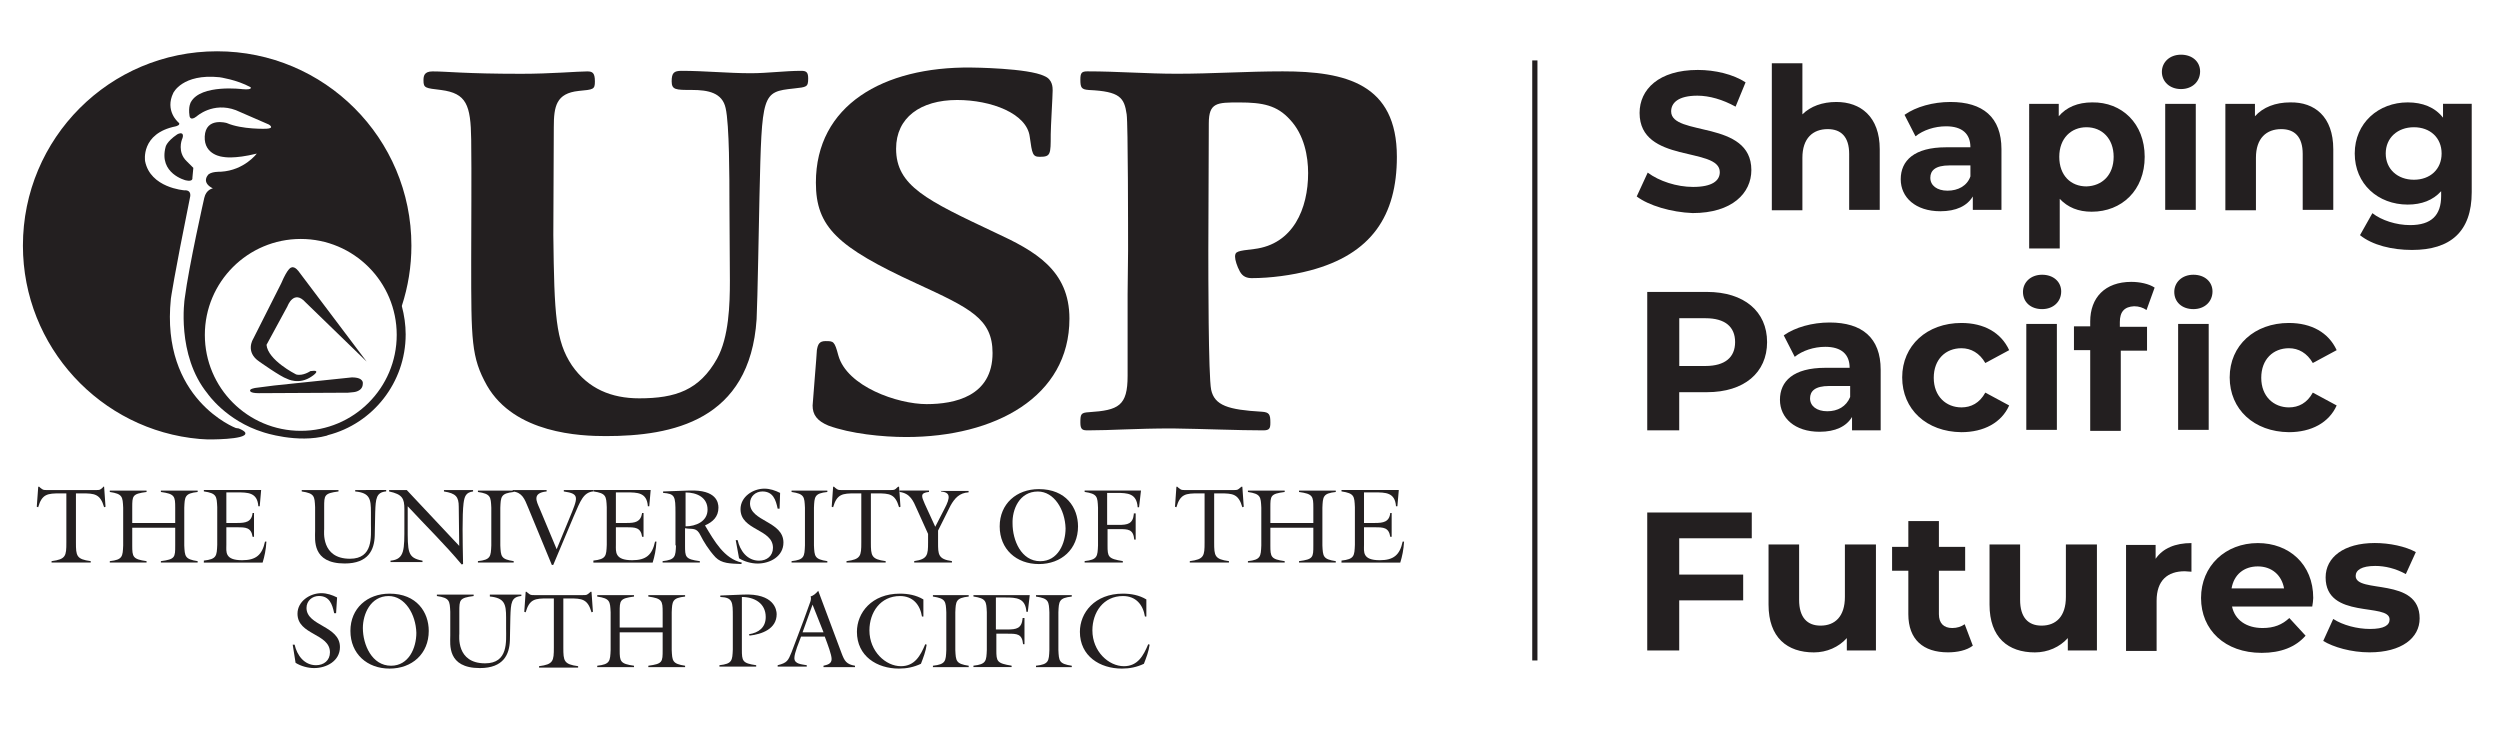 <?xml version="1.0" encoding="utf-8"?>
<!-- Generator: Adobe Illustrator 25.4.1, SVG Export Plug-In . SVG Version: 6.00 Build 0)  -->
<svg version="1.1" id="Layer_1" xmlns="http://www.w3.org/2000/svg" xmlns:xlink="http://www.w3.org/1999/xlink" x="0px" y="0px"
	 viewBox="0 0 480 140" style="enable-background:new 0 0 480 140;" xml:space="preserve">
<style type="text/css">
	.st0{clip-path:url(#SVGID_00000081613615924953697950000014536154339944106638_);fill:#231F20;}
	.st1{clip-path:url(#SVGID_00000144297258735168488320000000784025360971192479_);fill:#231F20;}
	.st2{clip-path:url(#SVGID_00000145020219555728117690000004865546277193366438_);fill:#231F20;}
	.st3{clip-path:url(#SVGID_00000175301403586544773900000009568664427498899629_);fill:#231F20;}
	.st4{clip-path:url(#SVGID_00000086667165009864524190000016820030299562571392_);fill:#231F20;}
	.st5{clip-path:url(#SVGID_00000173139992906851412220000013052244498211860878_);fill:#231F20;}
	.st6{clip-path:url(#SVGID_00000044867644895413606990000006839122840771049917_);fill:#231F20;}
	.st7{clip-path:url(#SVGID_00000138560475255017824020000004139647938733937595_);fill:#231F20;}
	.st8{clip-path:url(#SVGID_00000056427772457788967250000013618046544627122099_);fill:#231F20;}
	.st9{clip-path:url(#SVGID_00000146496149371933419790000015576940168359317126_);fill:#231F20;}
	.st10{clip-path:url(#SVGID_00000165916375343191582630000005521421703014220442_);fill:#231F20;}
	.st11{clip-path:url(#SVGID_00000032610753583681461380000005500156374403485594_);fill:#231F20;}
	.st12{clip-path:url(#SVGID_00000042012422844204359730000009499372358227378612_);fill:#231F20;}
	.st13{clip-path:url(#SVGID_00000173847766652785733900000017136527540920539042_);fill:#231F20;}
	.st14{clip-path:url(#SVGID_00000116218816946813411900000008247799231759631021_);fill:#231F20;}
	.st15{clip-path:url(#SVGID_00000161622018740257472520000009537472765068676759_);fill:#231F20;}
	.st16{clip-path:url(#SVGID_00000102513222272583623790000008954596000560700068_);fill:#231F20;}
	.st17{clip-path:url(#SVGID_00000173854851245736207520000000458876223426334134_);fill:#231F20;}
	.st18{clip-path:url(#SVGID_00000152229731335775658580000002994320816124140183_);fill:#231F20;}
	.st19{clip-path:url(#SVGID_00000081637448521424097400000012921295870551231890_);fill:#231F20;}
	.st20{clip-path:url(#SVGID_00000000194312848863349270000012049766003190195873_);fill:#231F20;}
	.st21{clip-path:url(#SVGID_00000040544922289149250590000017239190826620957598_);fill:#231F20;}
	.st22{clip-path:url(#SVGID_00000176758628730900592640000015677239267233222041_);fill:#231F20;}
	.st23{clip-path:url(#SVGID_00000165925168661226101520000009471776855523587211_);fill:#231F20;}
	.st24{clip-path:url(#SVGID_00000052793298935514676170000009665198777637631150_);fill:#231F20;}
	.st25{clip-path:url(#SVGID_00000010304179632562941400000012684302560030656138_);fill:#231F20;}
	.st26{clip-path:url(#SVGID_00000054229654930805558370000012324536077937157518_);fill:#231F20;}
	.st27{clip-path:url(#SVGID_00000070800773429617204580000016245831927284707459_);fill:#231F20;}
	.st28{clip-path:url(#SVGID_00000078723101354932978920000015982748512837361054_);fill:#231F20;}
	.st29{clip-path:url(#SVGID_00000131336580882388163530000017001246919125853854_);fill:#231F20;}
	.st30{clip-path:url(#SVGID_00000088098181406689597230000008890262035455860118_);fill:#231F20;}
	.st31{clip-path:url(#SVGID_00000139263122305022841020000002146593291227925133_);fill:#231F20;}
	.st32{clip-path:url(#SVGID_00000165197574791175403700000012708598731509451914_);fill:#231F20;}
	.st33{clip-path:url(#SVGID_00000057829143376629558450000017095805266736568506_);fill:#231F20;}
	.st34{clip-path:url(#SVGID_00000039830631033633541060000006248382945180904881_);fill:#231F20;}
	.st35{clip-path:url(#SVGID_00000007403857537613469860000016136486780876481418_);fill:#231F20;}
	.st36{clip-path:url(#SVGID_00000066478315619049342620000016738430801207574456_);fill:#231F20;}
	.st37{clip-path:url(#SVGID_00000079454893216203788510000015394253687809147779_);fill:none;}
	.st38{clip-path:url(#SVGID_00000038412844589046171390000012846915098283400350_);fill:none;stroke:#231F20;}
	.st39{fill:#231F20;}
</style>
<g>
	<g>
		<defs>
			<rect id="SVGID_1_" x="-19.33" y="-12.14" width="534.28" height="168.93"/>
		</defs>
		<clipPath id="SVGID_00000047019306938088876630000017822704656766245025_">
			<use xlink:href="#SVGID_1_"  style="overflow:visible;"/>
		</clipPath>
		<path style="clip-path:url(#SVGID_00000047019306938088876630000017822704656766245025_);fill:#231F20;" d="M106.33,24.43
			c0-4.03,0.46-6.51,4.77-6.97c2.84-0.27,3.12-0.27,3.12-1.83c0-1.65-0.46-1.92-1.47-1.92c-1.83,0-6.97,0.46-12.65,0.46
			c-10.91,0-14.21-0.46-17.05-0.46c-1.65,0-1.74,0.92-1.74,1.74c0,1.47,0.37,1.47,3.39,1.83c4.86,0.64,5.68,2.84,5.77,9.53
			c0.09,6.51,0,16.96,0,23.37c0,15.22,0,18.42,3.02,23.83c5.32,9.26,17.97,9.72,22.82,9.72c12.74,0,27.68-2.93,28.96-22.46
			c0.18-3.39,0.46-19.8,0.55-23.56c0.46-19.8,0.46-20.07,6.6-20.72c2.47-0.27,2.75-0.27,2.75-1.92c0-1.1-0.27-1.47-1.28-1.47
			c-3.21,0-6.51,0.46-9.72,0.46c-4.4,0-8.89-0.46-13.29-0.46c-1.47,0-1.92,0.37-1.92,2.02s0.82,1.65,3.85,1.65
			c3.21,0,5.87,0.55,6.51,3.48c0.73,3.12,0.73,13.75,0.73,17.78l0.09,15.4c0,4.49-0.18,10.82-2.47,14.94
			c-3.39,6.05-7.97,7.61-14.94,7.61c-5.32,0-9.81-1.83-12.92-6.32c-3.12-4.67-3.39-9.62-3.57-25.02
			C106.24,42.21,106.33,27.64,106.33,24.43"/>
	</g>
	<g>
		<defs>
			<rect id="SVGID_00000176739338884307647390000000405306514824006804_" x="-19.33" y="-12.14" width="534.28" height="168.93"/>
		</defs>
		<clipPath id="SVGID_00000092440391024011692910000011831802719696109968_">
			<use xlink:href="#SVGID_00000176739338884307647390000000405306514824006804_"  style="overflow:visible;"/>
		</clipPath>
		<path style="clip-path:url(#SVGID_00000092440391024011692910000011831802719696109968_);fill:#231F20;" d="M156.65,35.06
			c0,8.52,4.12,12.37,19.25,19.34c10.36,4.77,14.67,6.78,14.67,13.38c0,8.34-7.33,9.81-12.65,9.81c-5.59,0-15.31-3.39-16.96-9.35
			c-0.73-2.75-0.92-2.75-2.47-2.75c-1.19,0-1.47,0.64-1.65,1.74c0,0.55-0.82,10.27-0.82,10.63c0,1.74,0.82,2.93,3.02,3.85
			c4.22,1.56,10.36,2.2,14.94,2.2c17.05,0,31.35-7.7,31.35-22.73c0-9.35-6.69-13.02-14.21-16.5c-13.2-6.23-19.07-8.98-19.07-16.13
			c0-5.96,4.67-9.35,11.73-9.35c6.51,0,13.38,2.57,13.93,7.06c0.46,3.3,0.55,3.85,1.92,3.85c2.11,0,2.11-0.46,2.11-4.31
			c0-1.37,0.37-7.42,0.37-8.43c0-0.55,0-2.11-1.56-2.75c-3.12-1.56-13.93-1.65-14.12-1.65C169.58,12.79,156.65,20.21,156.65,35.06"
			/>
	</g>
	<g>
		<defs>
			<rect id="SVGID_00000076601182516414835320000002457289433422888618_" x="-19.33" y="-12.14" width="534.28" height="168.93"/>
		</defs>
		<clipPath id="SVGID_00000057849137206824755720000013317141201523371937_">
			<use xlink:href="#SVGID_00000076601182516414835320000002457289433422888618_"  style="overflow:visible;"/>
		</clipPath>
		<path style="clip-path:url(#SVGID_00000057849137206824755720000013317141201523371937_);fill:#231F20;" d="M268.2,30.11
			c0-14.02-9.81-16.41-21.91-16.41c-6.87,0-13.57,0.46-20.35,0.46c-5.77,0-11.37-0.46-17.14-0.46c-1.1,0-1.37,0.27-1.37,1.56
			c0,1.56,0.18,1.92,1.65,2.02c5.96,0.27,6.78,1.47,7.24,4.67c0.27,1.83,0.27,22.64,0.27,26.21l-0.09,8.34v15.67
			c0,5.77-1.74,6.6-7.42,6.97c-1.56,0.09-1.65,0.37-1.65,2.02c0,1.37,0.46,1.47,1.47,1.47c4.49,0,9.07-0.37,16.22-0.37
			c6.23,0.09,12.65,0.37,17.42,0.37c1.19,0,1.37-0.37,1.37-1.47c0-1.56-0.18-2.02-1.65-2.11c-6.42-0.37-9.07-1.19-9.72-4.22
			C232,72.18,232,52.29,232,48.08c0-8.07,0.09-16.32,0.09-24.38c0-4.03,1.56-4.03,5.87-4.03c4.49,0,7.24,0.55,9.72,3.3
			c2.75,2.93,3.48,7.06,3.48,10.27c0,6.78-2.84,13.66-10.36,14.57c-3.21,0.37-3.67,0.46-3.67,1.47c0,0.64,0.37,1.83,0.92,2.84
			c0.55,1.01,1.37,1.28,2.29,1.28c3.57,0,7.7-0.55,11.18-1.47C263.34,48.81,268.2,41.39,268.2,30.11"/>
	</g>
	<g>
		<defs>
			<rect id="SVGID_00000084513430101988441340000017254322951894453136_" x="-19.33" y="-12.14" width="534.28" height="168.93"/>
		</defs>
		<clipPath id="SVGID_00000152969534815855699120000002549647813485845672_">
			<use xlink:href="#SVGID_00000084513430101988441340000017254322951894453136_"  style="overflow:visible;"/>
		</clipPath>
		<path style="clip-path:url(#SVGID_00000152969534815855699120000002549647813485845672_);fill:#231F20;" d="M64.72,114.71
			c-0.92-0.46-1.92-0.82-3.02-0.82c-2.2,0-4.58,1.56-4.58,3.94c0,4.12,6.23,3.76,6.23,7.42c0,1.56-1.19,2.47-2.66,2.47
			c-2.29,0-3.67-1.92-4.12-3.94h-0.37l0.55,3.48c1.01,0.64,2.38,1.01,3.57,1.01c2.38,0,4.95-1.37,4.95-4.03
			c0-4.12-6.42-4.03-6.42-7.52c0-1.37,1.1-2.29,2.38-2.29c2.02,0,2.57,1.56,2.93,3.3h0.37L64.72,114.71"/>
	</g>
	<g>
		<defs>
			<rect id="SVGID_00000170957298839039569810000016179701272875288227_" x="-19.33" y="-12.14" width="534.28" height="168.93"/>
		</defs>
		<clipPath id="SVGID_00000090292094018511958220000010902420811445984185_">
			<use xlink:href="#SVGID_00000170957298839039569810000016179701272875288227_"  style="overflow:visible;"/>
		</clipPath>
		<path style="clip-path:url(#SVGID_00000090292094018511958220000010902420811445984185_);fill:#231F20;" d="M74.62,114.44
			c3.12,0,5.22,3.48,5.32,7.06c0,2.93-1.47,6.32-4.86,6.32c-3.67,0-5.41-4.03-5.41-7.24C69.67,117.92,71.13,114.44,74.62,114.44
			 M74.8,113.98c-4.31,0-7.52,2.84-7.52,7.15c0,4.4,3.21,7.24,7.52,7.24c4.31,0,7.52-2.84,7.52-7.24
			C82.32,117.56,80.02,113.98,74.8,113.98"/>
	</g>
	<g>
		<defs>
			<rect id="SVGID_00000114753566634082866890000000817736663566217362_" x="-19.33" y="-12.14" width="534.28" height="168.93"/>
		</defs>
		<clipPath id="SVGID_00000037663009542352597620000005506763609348812719_">
			<use xlink:href="#SVGID_00000114753566634082866890000000817736663566217362_"  style="overflow:visible;"/>
		</clipPath>
		<path style="clip-path:url(#SVGID_00000037663009542352597620000005506763609348812719_);fill:#231F20;" d="M94.05,114.26v0.27
			c2.84,0.27,3.12,1.47,3.12,4.03v2.11c0,2.47,0.46,6.69-4.03,6.69c-5.59,0-4.95-5.32-4.95-5.68v-4.22c0-2.29,0-2.66,2.75-3.02
			v-0.27h-7.06v0.27c2.47,0.37,2.47,0.92,2.57,3.02v4.58c0,1.65-0.64,6.23,5.68,6.23c4.58,0,5.68-2.66,5.77-5.32l0.09-4.49
			c0.09-2.75,0.18-3.85,2.11-4.03v-0.27h-6.05"/>
	</g>
	<g>
		<defs>
			<rect id="SVGID_00000052784401673406771640000003446460884971049641_" x="-19.33" y="-12.14" width="534.28" height="168.93"/>
		</defs>
		<clipPath id="SVGID_00000017486391809384487180000014610311196120161681_">
			<use xlink:href="#SVGID_00000052784401673406771640000003446460884971049641_"  style="overflow:visible;"/>
		</clipPath>
		<path style="clip-path:url(#SVGID_00000017486391809384487180000014610311196120161681_);fill:#231F20;" d="M113.2,113.8
			c-0.55,0.46-0.55,0.46-1.28,0.46h-9.35c-0.64,0-0.73,0-1.28-0.46l-0.18-0.18h-0.18l-0.27,3.85l0.27,0.09
			c0.73-2.57,1.83-2.66,4.22-2.66h1.19v9.44c0,2.57-0.09,3.21-2.84,3.57v0.27H111v-0.27c-2.75-0.37-2.84-1.01-2.84-3.57v-9.44h1.19
			c2.38,0,3.48,0.09,4.22,2.66l0.27-0.09l-0.27-3.85h-0.18L113.2,113.8"/>
	</g>
	<g>
		<defs>
			<rect id="SVGID_00000176763661623252455260000017604349319988844429_" x="-19.33" y="-12.14" width="534.28" height="168.93"/>
		</defs>
		<clipPath id="SVGID_00000056426074202834102870000011031967410961407669_">
			<use xlink:href="#SVGID_00000176763661623252455260000017604349319988844429_"  style="overflow:visible;"/>
		</clipPath>
		<path style="clip-path:url(#SVGID_00000056426074202834102870000011031967410961407669_);fill:#231F20;" d="M118.98,121.41h8.25
			v3.39c0,2.29,0,2.66-2.75,3.02v0.27h7.06v-0.27c-2.47-0.37-2.47-0.92-2.57-3.02v-7.24c0.09-2.11,0.09-2.75,2.57-3.02v-0.27h-7.06
			v0.27c2.66,0.37,2.75,0.82,2.75,3.02v2.93h-8.25v-2.93c0-2.29,0-2.66,2.75-3.02v-0.27h-7.06v0.27c2.47,0.37,2.47,0.92,2.57,3.02
			v7.24c-0.09,2.11-0.09,2.75-2.57,3.02v0.27h7.06v-0.27c-2.66-0.37-2.75-0.82-2.75-3.02V121.41"/>
	</g>
	<g>
		<defs>
			<rect id="SVGID_00000016757220970177677670000015351791816472073645_" x="-19.33" y="-12.14" width="534.28" height="168.93"/>
		</defs>
		<clipPath id="SVGID_00000016054554772034564820000005034254418243524268_">
			<use xlink:href="#SVGID_00000016757220970177677670000015351791816472073645_"  style="overflow:visible;"/>
		</clipPath>
		<path style="clip-path:url(#SVGID_00000016054554772034564820000005034254418243524268_);fill:#231F20;" d="M138.32,114.62
			c2.38,0.09,2.38,1.01,2.38,3.76v6.32c-0.09,2.11-0.09,2.75-2.57,3.02v0.27h7.06v-0.27c-2.66-0.37-2.75-0.82-2.75-3.02v-10.08
			c2.38,0,4.58,1.19,4.58,3.85c0,2.02-1.37,3.02-3.21,3.3l0.09,0.27c2.38-0.27,5.22-1.28,5.22-4.12c0-0.82-0.46-4.03-6.42-3.76
			l-4.4,0.18V114.62"/>
	</g>
	<g>
		<defs>
			<rect id="SVGID_00000124867306034572490600000008767266786577473179_" x="-19.33" y="-12.14" width="534.28" height="168.93"/>
		</defs>
		<clipPath id="SVGID_00000132075604364180363460000000327082075816280760_">
			<use xlink:href="#SVGID_00000124867306034572490600000008767266786577473179_"  style="overflow:visible;"/>
		</clipPath>
		<path style="clip-path:url(#SVGID_00000132075604364180363460000000327082075816280760_);fill:#231F20;" d="M158.12,121.41h-4.03
			l1.92-5.32L158.12,121.41 M158.39,122.32c0.55,1.47,1.28,3.39,1.28,4.22c0,0.92-0.82,1.1-1.56,1.28v0.27h6.05v-0.27
			c-1.65-0.27-2.02-0.92-2.57-2.38l-4.49-12.01c-0.46,0.55-0.92,0.92-1.47,1.1c0.18,0.37,0,0.92-0.18,1.37l-1.19,3.3l-2.29,6.05
			c-0.64,1.56-0.82,2.02-2.66,2.47v0.27h5.59v-0.27c-0.92-0.18-2.38-0.18-2.38-1.37c0-1.01,0.92-3.12,1.28-4.12h4.58V122.32z"/>
	</g>
	<g>
		<defs>
			<rect id="SVGID_00000098220630500779668800000007026566387145237170_" x="-19.33" y="-12.14" width="534.28" height="168.93"/>
		</defs>
		<clipPath id="SVGID_00000111884523594470549090000007005064763993567412_">
			<use xlink:href="#SVGID_00000098220630500779668800000007026566387145237170_"  style="overflow:visible;"/>
		</clipPath>
		<path style="clip-path:url(#SVGID_00000111884523594470549090000007005064763993567412_);fill:#231F20;" d="M177.27,115.08
			c-1.37-0.82-2.93-1.1-4.49-1.1c-5.41,0-8.25,3.67-8.25,7.33c0,4.67,3.85,7.06,8.07,7.06c1.47,0,2.84-0.27,4.22-0.92
			c0.46-1.19,0.92-2.38,1.1-3.67l-0.27-0.09c-0.92,2.2-2.02,4.22-4.67,4.22c-2.93,0-6.05-2.84-6.05-6.87c0-3.48,2.11-6.6,5.87-6.6
			c2.47,0,3.85,1.65,4.22,3.94h0.27V115.08"/>
	</g>
	<g>
		<defs>
			<rect id="SVGID_00000112614097026493330930000007281148132112298667_" x="-19.33" y="-12.14" width="534.28" height="168.93"/>
		</defs>
		<clipPath id="SVGID_00000091728486067157250240000008305464448058680499_">
			<use xlink:href="#SVGID_00000112614097026493330930000007281148132112298667_"  style="overflow:visible;"/>
		</clipPath>
		<path style="clip-path:url(#SVGID_00000091728486067157250240000008305464448058680499_);fill:#231F20;" d="M183.42,117.56
			c0.09-2.11,0.09-2.75,2.57-3.02v-0.27h-6.87v0.27c2.47,0.37,2.47,0.92,2.57,3.02v7.24c-0.09,2.11-0.09,2.75-2.57,3.02v0.27h6.87
			v-0.27c-2.47-0.37-2.47-0.92-2.57-3.02V117.56"/>
	</g>
	<g>
		<defs>
			<rect id="SVGID_00000001648246639425594540000004544595869337033656_" x="-19.33" y="-12.14" width="534.28" height="168.93"/>
		</defs>
		<clipPath id="SVGID_00000106107224787052879960000015996175887845426856_">
			<use xlink:href="#SVGID_00000001648246639425594540000004544595869337033656_"  style="overflow:visible;"/>
		</clipPath>
		<path style="clip-path:url(#SVGID_00000106107224787052879960000015996175887845426856_);fill:#231F20;" d="M196.34,118.75
			c-0.18,1.92-1.19,2.11-2.93,2.11h-2.2v-6.14h1.83c2.11,0,3.85,0.09,4.03,2.75h0.27l0.37-3.21H186.9v0.27
			c2.47,0.37,2.47,0.92,2.57,3.02v7.24c-0.09,2.11-0.09,2.75-2.57,3.02v0.27h7.33v-0.27c-2.84-0.46-2.93-0.82-2.93-3.02v-3.12h2.2
			c1.74,0,2.75,0,2.93,2.02h0.27v-5.04h-0.37"/>
	</g>
	<g>
		<defs>
			<rect id="SVGID_00000083047363384102439540000016030373382619463086_" x="-19.33" y="-12.14" width="534.28" height="168.93"/>
		</defs>
		<clipPath id="SVGID_00000075884104746562890370000002269148458158151572_">
			<use xlink:href="#SVGID_00000083047363384102439540000016030373382619463086_"  style="overflow:visible;"/>
		</clipPath>
		<path style="clip-path:url(#SVGID_00000075884104746562890370000002269148458158151572_);fill:#231F20;" d="M203.21,117.56
			c0.09-2.11,0.09-2.75,2.57-3.02v-0.27h-6.87v0.27c2.47,0.37,2.47,0.92,2.57,3.02v7.24c-0.09,2.11-0.09,2.75-2.57,3.02v0.27h6.87
			v-0.27c-2.47-0.37-2.47-0.92-2.57-3.02V117.56"/>
	</g>
	<g>
		<defs>
			<rect id="SVGID_00000070090604111362421310000006710673670789679293_" x="-19.33" y="-12.14" width="534.28" height="168.93"/>
		</defs>
		<clipPath id="SVGID_00000129207956319724676190000002247909189581628856_">
			<use xlink:href="#SVGID_00000070090604111362421310000006710673670789679293_"  style="overflow:visible;"/>
		</clipPath>
		<path style="clip-path:url(#SVGID_00000129207956319724676190000002247909189581628856_);fill:#231F20;" d="M220.08,115.08
			c-1.37-0.82-2.93-1.1-4.49-1.1c-5.41,0-8.25,3.67-8.25,7.33c0,4.67,3.85,7.06,8.07,7.06c1.47,0,2.84-0.27,4.22-0.92
			c0.46-1.19,0.92-2.38,1.1-3.67l-0.27-0.09c-0.92,2.2-2.02,4.22-4.67,4.22c-2.93,0-6.05-2.84-6.05-6.87c0-3.48,2.11-6.6,5.87-6.6
			c2.47,0,3.85,1.65,4.22,3.94h0.27V115.08"/>
	</g>
	<g>
		<defs>
			<rect id="SVGID_00000077319218218858549840000016630092405793453983_" x="-19.33" y="-12.14" width="534.28" height="168.93"/>
		</defs>
		<clipPath id="SVGID_00000049210629767461425720000010557613165117221011_">
			<use xlink:href="#SVGID_00000077319218218858549840000016630092405793453983_"  style="overflow:visible;"/>
		</clipPath>
		<path style="clip-path:url(#SVGID_00000049210629767461425720000010557613165117221011_);fill:#231F20;" d="M19.71,93.63
			c-0.55,0.46-0.55,0.46-1.28,0.46H8.99c-0.64,0-0.73,0-1.28-0.46l-0.18-0.18H7.34L7.06,97.3l0.27,0.09
			c0.73-2.57,1.83-2.66,4.22-2.66h1.19v9.44c0,2.57-0.09,3.21-2.84,3.57v0.27h7.52v-0.27c-2.75-0.37-2.84-1.01-2.84-3.57v-9.44h1.19
			c2.38,0,3.48,0.09,4.22,2.66l0.27-0.09l-0.27-3.85H19.8L19.71,93.63"/>
	</g>
	<g>
		<defs>
			<rect id="SVGID_00000093158977816466201120000009601302498969765055_" x="-19.33" y="-12.14" width="534.28" height="168.93"/>
		</defs>
		<clipPath id="SVGID_00000113332712801659037230000008220382814646836881_">
			<use xlink:href="#SVGID_00000093158977816466201120000009601302498969765055_"  style="overflow:visible;"/>
		</clipPath>
		<path style="clip-path:url(#SVGID_00000113332712801659037230000008220382814646836881_);fill:#231F20;" d="M25.39,101.33h8.25
			v3.39c0,2.29,0,2.66-2.75,3.02v0.27h7.06v-0.27c-2.47-0.37-2.47-0.92-2.57-3.02v-7.24c0.09-2.11,0.09-2.75,2.57-3.02v-0.27h-7.06
			v0.27c2.66,0.37,2.75,0.82,2.75,3.02v2.93h-8.25v-2.93c0-2.29,0-2.66,2.75-3.02v-0.27h-7.06v0.27c2.47,0.37,2.47,0.92,2.57,3.02
			v7.24c-0.09,2.11-0.09,2.75-2.57,3.02v0.27h7.06v-0.27c-2.66-0.37-2.75-0.82-2.75-3.02V101.33"/>
	</g>
	<g>
		<defs>
			<rect id="SVGID_00000174565788974289504860000008600937467828006809_" x="-19.33" y="-12.14" width="534.28" height="168.93"/>
		</defs>
		<clipPath id="SVGID_00000068645901251465047520000003272366049952217768_">
			<use xlink:href="#SVGID_00000174565788974289504860000008600937467828006809_"  style="overflow:visible;"/>
		</clipPath>
		<path style="clip-path:url(#SVGID_00000068645901251465047520000003272366049952217768_);fill:#231F20;" d="M39.05,108.02h11.37
			c0.37-1.19,0.64-2.47,0.73-4.03h-0.27c-0.55,2.57-1.74,3.57-4.4,3.57c-3.39,0-3.02-1.65-3.02-2.93v-3.39h2.11
			c1.56,0,2.66,0,2.93,1.83h0.27v-4.58h-0.27c-0.18,1.74-1.37,1.92-2.93,1.92h-2.11v-5.87h2.02c2.11,0,3.94,0,4.12,2.66h0.27
			l0.27-3.12h-11v0.27c2.47,0.37,2.47,0.92,2.57,3.02v7.24c-0.09,2.11-0.09,2.75-2.57,3.02v0.37"/>
	</g>
	<g>
		<defs>
			<rect id="SVGID_00000036250556382291320310000012056411052301561266_" x="-19.33" y="-12.14" width="534.28" height="168.93"/>
		</defs>
		<clipPath id="SVGID_00000014591843731565068440000002329126436437188749_">
			<use xlink:href="#SVGID_00000036250556382291320310000012056411052301561266_"  style="overflow:visible;"/>
		</clipPath>
		<path style="clip-path:url(#SVGID_00000014591843731565068440000002329126436437188749_);fill:#231F20;" d="M68.2,94.09v0.27
			c2.84,0.27,3.02,1.47,3.02,4.03v2.2c0,2.47,0.46,6.69-4.03,6.69c-5.59,0-4.95-5.32-4.95-5.68v-4.22c0-2.29,0-2.66,2.75-3.02v-0.27
			h-7.06v0.27c2.47,0.37,2.47,0.92,2.57,3.02v4.58c0,1.65-0.64,6.23,5.68,6.23c4.58,0,5.68-2.66,5.77-5.32l0.09-4.49
			c0.09-2.66,0.18-3.85,2.11-4.03v-0.27L68.2,94.09"/>
	</g>
	<g>
		<defs>
			<rect id="SVGID_00000132788325397126099330000007185447484740595079_" x="-19.33" y="-12.14" width="534.28" height="168.93"/>
		</defs>
		<clipPath id="SVGID_00000162325987585507535490000009675360878239331200_">
			<use xlink:href="#SVGID_00000132788325397126099330000007185447484740595079_"  style="overflow:visible;"/>
		</clipPath>
		<path style="clip-path:url(#SVGID_00000162325987585507535490000009675360878239331200_);fill:#231F20;" d="M78.1,94.09h-3.39
			v0.27c2.57,0.55,2.93,1.37,2.93,3.39v3.12c0,4.67,0.09,6.51-2.66,6.78v0.27h6.14v-0.27c-2.93-0.55-2.84-1.65-2.84-6.69v-3.76
			c3.48,3.76,7.15,7.33,10.36,11.18l0.27-0.09c-0.09-4.49-0.18-9.44,0.09-11.64c0.18-1.37,0.46-2.11,1.83-2.29v-0.27h-5.59v0.27
			c2.29,0.37,2.84,1.01,2.84,2.93l0.09,7.52L78.1,94.09"/>
	</g>
	<g>
		<defs>
			<rect id="SVGID_00000163762650205605931370000002825605556324523432_" x="-19.33" y="-12.14" width="534.28" height="168.93"/>
		</defs>
		<clipPath id="SVGID_00000100350109990124335080000003677243254230379184_">
			<use xlink:href="#SVGID_00000163762650205605931370000002825605556324523432_"  style="overflow:visible;"/>
		</clipPath>
		<path style="clip-path:url(#SVGID_00000100350109990124335080000003677243254230379184_);fill:#231F20;" d="M96.06,97.48
			c0.09-2.11,0.09-2.75,2.57-3.02v-0.27h-6.87v0.27c2.47,0.37,2.47,0.92,2.57,3.02v7.24c-0.09,2.11-0.09,2.75-2.57,3.02v0.27h6.87
			v-0.27c-2.47-0.37-2.47-0.92-2.57-3.02V97.48"/>
	</g>
	<g>
		<defs>
			<rect id="SVGID_00000019657067305742600680000004347464766355401145_" x="-19.33" y="-12.14" width="534.28" height="168.93"/>
		</defs>
		<clipPath id="SVGID_00000096758143405189427900000010637038037369284283_">
			<use xlink:href="#SVGID_00000019657067305742600680000004347464766355401145_"  style="overflow:visible;"/>
		</clipPath>
		<path style="clip-path:url(#SVGID_00000096758143405189427900000010637038037369284283_);fill:#231F20;" d="M108.25,94.09v0.27
			c3.12,0.46,2.75,1.1,1.01,5.32l-2.38,5.77l-3.3-7.88c-0.55-1.28-1.47-2.93,1.37-3.21v-0.27h-6.51v0.27
			c1.83,0.18,2.29,1.47,2.93,3.02l4.58,11.09h0.27l3.94-9.35c1.28-2.93,1.83-4.58,3.76-4.77v-0.27L108.25,94.09"/>
	</g>
	<g>
		<defs>
			<rect id="SVGID_00000140714848851095126910000016082287600612123794_" x="-19.33" y="-12.14" width="534.28" height="168.93"/>
		</defs>
		<clipPath id="SVGID_00000103246715261343525980000017926106390094269586_">
			<use xlink:href="#SVGID_00000140714848851095126910000016082287600612123794_"  style="overflow:visible;"/>
		</clipPath>
		<path style="clip-path:url(#SVGID_00000103246715261343525980000017926106390094269586_);fill:#231F20;" d="M113.94,108.02h11.37
			c0.37-1.19,0.64-2.47,0.73-4.03h-0.27c-0.55,2.57-1.74,3.57-4.4,3.57c-3.39,0-3.12-1.65-3.12-2.93v-3.39h2.11
			c1.56,0,2.66,0,2.93,1.83h0.27v-4.58h-0.27c-0.27,1.74-1.37,1.92-2.93,1.92h-2.11v-5.87h2.02c2.11,0,3.94,0,4.12,2.66h0.27
			l0.27-3.12h-11v0.27c2.47,0.37,2.47,0.92,2.57,3.02v7.24c-0.09,2.11-0.09,2.75-2.57,3.02V108.02"/>
	</g>
	<g>
		<defs>
			<rect id="SVGID_00000164513066378652670880000006876093061534908321_" x="-19.33" y="-12.14" width="534.28" height="168.93"/>
		</defs>
		<clipPath id="SVGID_00000160886104592651590380000013208069044225681544_">
			<use xlink:href="#SVGID_00000164513066378652670880000006876093061534908321_"  style="overflow:visible;"/>
		</clipPath>
		<path style="clip-path:url(#SVGID_00000160886104592651590380000013208069044225681544_);fill:#231F20;" d="M129.79,104.72
			c-0.09,2.11-0.09,2.75-2.57,3.02v0.27h7.15v-0.27c-2.84-0.37-2.84-0.82-2.84-3.02v-3.3c1.47,0.27,2.2-0.27,3.02,1.47
			c0.46,0.92,1.47,2.66,2.84,4.12c1.19,1.19,2.75,1.19,4.95,1.28l0.09-0.27c-3.39-0.73-5.32-4.22-6.97-6.97l-0.09-0.18
			c1.47-0.64,2.57-1.65,2.57-3.39c0-1.01-0.37-3.48-5.59-3.3l-5.04,0.18v0.27c2.29,0.18,2.38,0.64,2.38,3.85v6.23 M131.63,94.55
			c2.11,0,4.22,0.92,4.22,3.3c0,2.29-2.29,3.21-4.22,3.21V94.55z"/>
	</g>
	<g>
		<defs>
			<rect id="SVGID_00000086661181913227303760000003567977099487929272_" x="-19.33" y="-12.14" width="534.28" height="168.93"/>
		</defs>
		<clipPath id="SVGID_00000070086144389805881490000015806330569976083092_">
			<use xlink:href="#SVGID_00000086661181913227303760000003567977099487929272_"  style="overflow:visible;"/>
		</clipPath>
		<path style="clip-path:url(#SVGID_00000070086144389805881490000015806330569976083092_);fill:#231F20;" d="M149.78,94.64
			c-0.92-0.46-1.92-0.82-3.02-0.82c-2.2,0-4.58,1.56-4.58,3.94c0,4.12,6.23,3.76,6.23,7.42c0,1.56-1.19,2.47-2.66,2.47
			c-2.29,0-3.67-1.92-4.12-3.94h-0.37l0.64,3.48c1.01,0.64,2.38,1.01,3.57,1.01c2.38,0,4.95-1.37,4.95-4.03
			c0-4.12-6.42-4.03-6.42-7.52c0-1.37,1.1-2.29,2.38-2.29c2.02,0,2.57,1.56,2.93,3.3h0.37L149.78,94.64"/>
	</g>
	<g>
		<defs>
			<rect id="SVGID_00000021841681860966565800000013911086957272257442_" x="-19.33" y="-12.14" width="534.28" height="168.93"/>
		</defs>
		<clipPath id="SVGID_00000069397017728251764770000007526577078556227512_">
			<use xlink:href="#SVGID_00000021841681860966565800000013911086957272257442_"  style="overflow:visible;"/>
		</clipPath>
		<path style="clip-path:url(#SVGID_00000069397017728251764770000007526577078556227512_);fill:#231F20;" d="M156.28,97.48
			c0.09-2.11,0.09-2.75,2.57-3.02v-0.27h-6.87v0.27c2.47,0.37,2.47,0.92,2.57,3.02v7.24c-0.09,2.11-0.09,2.75-2.57,3.02v0.27h6.87
			v-0.27c-2.47-0.37-2.47-0.92-2.57-3.02V97.48"/>
	</g>
	<g>
		<defs>
			<rect id="SVGID_00000038399905072689737500000017703283491808350593_" x="-19.33" y="-12.14" width="534.28" height="168.93"/>
		</defs>
		<clipPath id="SVGID_00000013892805887270926870000017262203784768875153_">
			<use xlink:href="#SVGID_00000038399905072689737500000017703283491808350593_"  style="overflow:visible;"/>
		</clipPath>
		<path style="clip-path:url(#SVGID_00000013892805887270926870000017262203784768875153_);fill:#231F20;" d="M172.23,93.63
			c-0.46,0.46-0.55,0.46-1.28,0.46h-9.35c-0.64,0-0.73,0-1.28-0.46l-0.18-0.18h-0.18l-0.27,3.85l0.27,0.09
			c0.73-2.57,1.83-2.66,4.22-2.66h1.19v9.44c0,2.57-0.09,3.21-2.84,3.57v0.27h7.52v-0.27c-2.75-0.37-2.84-1.01-2.84-3.57v-9.44h1.19
			c2.38,0,3.48,0.09,4.22,2.66l0.27-0.09l-0.27-3.85h-0.18L172.23,93.63"/>
	</g>
	<g>
		<defs>
			<rect id="SVGID_00000105427500522813953350000014558172578949254032_" x="-19.33" y="-12.14" width="534.28" height="168.93"/>
		</defs>
		<clipPath id="SVGID_00000061436010440311816470000007848231940050273196_">
			<use xlink:href="#SVGID_00000105427500522813953350000014558172578949254032_"  style="overflow:visible;"/>
		</clipPath>
		<path style="clip-path:url(#SVGID_00000061436010440311816470000007848231940050273196_);fill:#231F20;" d="M180.67,94.09v0.27
			c1.74,0.18,1.92,1.01,0.64,3.39l-1.74,3.39l-2.02-4.4c-0.64-1.47-0.92-2.11,0.82-2.29v-0.27h-5.68v0.27
			c2.11,0.27,2.66,1.74,3.39,3.39l2.11,4.67v1.65c0,2.38-0.09,3.21-2.66,3.57v0.27h7.24v-0.27c-2.66-0.37-2.66-1.28-2.66-3.57v-2.29
			l2.38-4.77c0.82-1.47,1.74-2.47,3.48-2.57v-0.27h-5.32"/>
	</g>
	<g>
		<defs>
			<rect id="SVGID_00000054956116880860994670000011241565172558963880_" x="-19.33" y="-12.14" width="534.28" height="168.93"/>
		</defs>
		<clipPath id="SVGID_00000123424573744216066320000011599020480072152962_">
			<use xlink:href="#SVGID_00000054956116880860994670000011241565172558963880_"  style="overflow:visible;"/>
		</clipPath>
		<path style="clip-path:url(#SVGID_00000123424573744216066320000011599020480072152962_);fill:#231F20;" d="M199.27,94.37
			c3.12,0,5.22,3.48,5.32,7.06c0,2.93-1.47,6.32-4.86,6.32c-3.67,0-5.32-4.03-5.32-7.24C194.32,97.85,195.7,94.37,199.27,94.37
			 M199.46,93.91c-4.31,0-7.52,2.84-7.52,7.15c0,4.4,3.21,7.24,7.52,7.24c4.31,0,7.52-2.84,7.52-7.24
			C206.97,97.48,204.68,93.91,199.46,93.91"/>
	</g>
	<g>
		<defs>
			<rect id="SVGID_00000032622930056651519210000012264469018308677011_" x="-19.33" y="-12.14" width="534.28" height="168.93"/>
		</defs>
		<clipPath id="SVGID_00000119796320507314845210000003766259186816849564_">
			<use xlink:href="#SVGID_00000032622930056651519210000012264469018308677011_"  style="overflow:visible;"/>
		</clipPath>
		<path style="clip-path:url(#SVGID_00000119796320507314845210000003766259186816849564_);fill:#231F20;" d="M217.7,98.67
			c-0.18,1.92-1.19,2.11-2.93,2.11h-2.2v-6.14h1.83c2.11,0,3.85,0.09,4.03,2.75h0.27l0.37-3.21h-10.82v0.27
			c2.47,0.37,2.47,0.92,2.57,3.02v7.24c-0.09,2.11-0.09,2.75-2.57,3.02v0.27h7.33v-0.27c-2.84-0.46-2.93-0.82-2.93-3.02v-3.12h2.2
			c1.74,0,2.75,0,2.93,2.02h0.27v-5.04h-0.37"/>
	</g>
	<g>
		<defs>
			<rect id="SVGID_00000164506417856823412950000008792957894214652847_" x="-19.33" y="-12.14" width="534.28" height="168.93"/>
		</defs>
		<clipPath id="SVGID_00000110464950991841777520000009093246456362017426_">
			<use xlink:href="#SVGID_00000164506417856823412950000008792957894214652847_"  style="overflow:visible;"/>
		</clipPath>
		<path style="clip-path:url(#SVGID_00000110464950991841777520000009093246456362017426_);fill:#231F20;" d="M238.14,93.63
			c-0.55,0.46-0.55,0.46-1.28,0.46h-9.35c-0.64,0-0.73,0-1.28-0.46l-0.18-0.18h-0.18l-0.27,3.85l0.27,0.09
			c0.73-2.57,1.83-2.66,4.22-2.66h1.19v9.44c0,2.57-0.09,3.21-2.84,3.57v0.27h7.52v-0.27c-2.75-0.37-2.84-1.01-2.84-3.57v-9.44h1.19
			c2.38,0,3.48,0.09,4.22,2.66l0.27-0.09l-0.27-3.85h-0.18L238.14,93.63"/>
	</g>
	<g>
		<defs>
			<rect id="SVGID_00000100355018485574498920000007000697799830354307_" x="-19.33" y="-12.14" width="534.28" height="168.93"/>
		</defs>
		<clipPath id="SVGID_00000148651321215065760930000014022230669101189267_">
			<use xlink:href="#SVGID_00000100355018485574498920000007000697799830354307_"  style="overflow:visible;"/>
		</clipPath>
		<path style="clip-path:url(#SVGID_00000148651321215065760930000014022230669101189267_);fill:#231F20;" d="M243.91,101.33h8.25
			v3.39c0,2.29,0,2.66-2.75,3.02v0.27h7.06v-0.27c-2.47-0.37-2.47-0.92-2.57-3.02v-7.24c0.09-2.11,0.09-2.75,2.57-3.02v-0.27h-7.06
			v0.27c2.66,0.37,2.75,0.82,2.75,3.02v2.93h-8.25v-2.93c0-2.29,0-2.66,2.75-3.02v-0.27h-7.06v0.27c2.47,0.37,2.47,0.92,2.57,3.02
			v7.24c-0.09,2.11-0.09,2.75-2.57,3.02v0.27h7.06v-0.27c-2.66-0.37-2.75-0.82-2.75-3.02V101.33"/>
	</g>
	<g>
		<defs>
			<rect id="SVGID_00000021840151815257989420000002886571271578006920_" x="-19.33" y="-12.14" width="534.28" height="168.93"/>
		</defs>
		<clipPath id="SVGID_00000036974050188360193420000001105853601990574227_">
			<use xlink:href="#SVGID_00000021840151815257989420000002886571271578006920_"  style="overflow:visible;"/>
		</clipPath>
		<path style="clip-path:url(#SVGID_00000036974050188360193420000001105853601990574227_);fill:#231F20;" d="M257.48,108.02h11.37
			c0.37-1.19,0.64-2.47,0.73-4.03h-0.27c-0.55,2.57-1.74,3.57-4.4,3.57c-3.39,0-3.02-1.65-3.02-2.93v-3.39h2.11
			c1.56,0,2.66,0,2.93,1.83h0.27v-4.58h-0.27c-0.18,1.74-1.37,1.92-2.93,1.92h-2.11v-5.87h2.02c2.11,0,3.94,0,4.12,2.66h0.27
			l0.27-3.12h-11v0.27c2.47,0.37,2.47,0.92,2.57,3.02v7.24c-0.09,2.11-0.09,2.75-2.57,3.02v0.37"/>
	</g>
	<g>
		<defs>
			<rect id="SVGID_00000021092252360260224810000001117301238718235061_" x="-19.33" y="-12.14" width="534.28" height="168.93"/>
		</defs>
		<clipPath id="SVGID_00000035502246703749347600000007389220359703304862_">
			<use xlink:href="#SVGID_00000021092252360260224810000001117301238718235061_"  style="overflow:visible;"/>
		</clipPath>
		<path style="clip-path:url(#SVGID_00000035502246703749347600000007389220359703304862_);fill:#231F20;" d="M36.94,34.15
			l0.18-1.92l-1.28-1.28c-1.83-1.74-0.92-4.12-0.92-4.12c0.46-1.01,0-1.19,0-1.19c-0.37-0.18-0.92,0.18-0.92,0.18
			c-2.02,1.37-2.2,2.38-2.2,2.38c-1.37,5.13,3.85,6.42,3.85,6.42C37.13,34.97,36.94,34.15,36.94,34.15"/>
	</g>
	<g>
		<defs>
			<rect id="SVGID_00000152973278547294791860000002029285709768617380_" x="-19.33" y="-12.14" width="534.28" height="168.93"/>
		</defs>
		<clipPath id="SVGID_00000173873085474373601930000000751260446954464952_">
			<use xlink:href="#SVGID_00000152973278547294791860000002029285709768617380_"  style="overflow:visible;"/>
		</clipPath>
		<path style="clip-path:url(#SVGID_00000173873085474373601930000000751260446954464952_);fill:#231F20;" d="M45.28,82.18
			c0,0-14.48-5.5-12.47-24.84c0,0,0.55-4.03,3.67-19.43c0,0,0.46-1.47-1.1-1.37c0,0-6.51-0.46-7.52-5.59c0,0-0.92-5.32,5.87-6.69
			c0,0,1.19-0.27,0.46-0.82c0,0-2.57-2.2-0.92-5.59c0,0,1.74-3.76,8.89-3.02c0,0,3.3,0.46,5.96,1.92c0,0,0.46,0.55-1.56,0.37
			c0,0-7.97-1.01-9.9,2.47c0,0-0.55,0.82-0.27,2.66c0,0,0.09,1.1,1.37,0.09c0,0,3.12-2.84,7.52-1.19l6.32,2.75
			c0,0,1.28,0.73-0.46,0.82c0,0-4.67,0.18-7.61-1.1c0,0-4.03-1.19-4.22,2.57c-0.18,3.67,3.57,3.94,3.57,3.94s2.02,0.46,6.42-0.64
			c0,0-2.38,3.21-6.87,3.48c0,0-2.11-0.09-2.57,0.73c0,0-1.19,1.37,1.01,2.47c0,0-1.28,0.18-1.65,1.83c0,0-2.93,12.92-3.76,19.34
			c0,0-1.65,10.82,4.4,18.24c0,0,3.57,5.22,10.72,7.42c0,0,6.51,2.2,12.19,0.64l0.18-0.09c8.62-2.2,14.94-10.08,14.94-19.34
			c0-1.83-0.27-3.67-0.73-5.41v-0.09c1.19-3.67,1.83-7.52,1.83-11.55c0-20.62-16.68-37.31-37.31-37.31S4.4,26.54,4.4,47.16
			c0,19.43,14.94,35.47,33.91,37.12l1.56,0.09c0,0,7.42,0.09,7.24-1.19c0,0,0.09-0.37-1.28-0.92L45.28,82.18z M39.33,64.3
			c0-10.17,8.25-18.42,18.42-18.42s18.42,8.25,18.42,18.42s-8.25,18.42-18.42,18.42S39.33,74.48,39.33,64.3"/>
	</g>
	<g>
		<defs>
			<rect id="SVGID_00000132802026876788652740000006165527617733694625_" x="-19.33" y="-12.14" width="534.28" height="168.93"/>
		</defs>
		<clipPath id="SVGID_00000166670416190139468080000015485716097708463032_">
			<use xlink:href="#SVGID_00000132802026876788652740000006165527617733694625_"  style="overflow:visible;"/>
		</clipPath>
		<path style="clip-path:url(#SVGID_00000166670416190139468080000015485716097708463032_);fill:#231F20;" d="M67.83,75.3
			c0,0,1.83-0.09,1.83-1.65c0,0,0.27-1.19-2.11-1.19l-14.94,1.56l-3.57,0.46c0,0-1.19,0.18-1.01,0.55c0,0-0.09,0.46,1.65,0.46
			l17.14-0.09L67.83,75.3"/>
	</g>
	<g>
		<defs>
			<rect id="SVGID_00000093875481144612669780000001054423819094243247_" x="-19.33" y="-12.14" width="534.28" height="168.93"/>
		</defs>
		<clipPath id="SVGID_00000096021396464712207100000016585165213064021654_">
			<use xlink:href="#SVGID_00000093875481144612669780000001054423819094243247_"  style="overflow:visible;"/>
		</clipPath>
		<path style="clip-path:url(#SVGID_00000096021396464712207100000016585165213064021654_);fill:#231F20;" d="M70.4,69.43
			L57.48,52.29c0,0-0.82-1.28-1.56-0.92c0,0-0.64,0-1.92,3.02l-5.41,10.72c0,0-1.56,2.47,1.19,4.31c0,0,4.12,2.93,5.32,3.3
			c0,0,2.29,1.28,4.77-0.46c0,0,2.11-1.37-0.27-1.01c0,0-1.47,1.01-2.75,0.64c-0.18-0.09-5.41-2.75-5.68-5.68l4.03-7.42
			c0,0,1.19-3.3,3.48-0.73L70.4,69.43"/>
	</g>
	<g>
		<defs>
			<rect id="SVGID_00000034080995957897784640000017643579871906406278_" x="-19.33" y="-12.14" width="534.28" height="168.93"/>
		</defs>
		<clipPath id="SVGID_00000039850550334180311650000010945124794243341481_">
			<use xlink:href="#SVGID_00000034080995957897784640000017643579871906406278_"  style="overflow:visible;"/>
		</clipPath>
		
			<line style="clip-path:url(#SVGID_00000039850550334180311650000010945124794243341481_);fill:none;" x1="294.69" y1="11.6" x2="294.69" y2="126.81"/>
	</g>
	<g>
		<defs>
			<rect id="SVGID_00000106838221985610106130000006354326495576461239_" x="-19.33" y="-12.14" width="534.28" height="168.93"/>
		</defs>
		<clipPath id="SVGID_00000057115457008831027280000009786194678691119036_">
			<use xlink:href="#SVGID_00000106838221985610106130000006354326495576461239_"  style="overflow:visible;"/>
		</clipPath>
		
			<line style="clip-path:url(#SVGID_00000057115457008831027280000009786194678691119036_);fill:none;stroke:#231F20;" x1="294.69" y1="11.6" x2="294.69" y2="126.81"/>
	</g>
</g>
<g>
	<path class="st39" d="M314.25,37.72l2.11-4.58c2.2,1.65,5.59,2.75,8.71,2.75c3.67,0,5.13-1.19,5.13-2.84
		c0-4.95-15.4-1.56-15.4-11.37c0-4.49,3.67-8.25,11.18-8.25c3.3,0,6.78,0.82,9.17,2.38l-1.92,4.67c-2.47-1.37-5.04-2.11-7.33-2.11
		c-3.67,0-5.04,1.37-5.04,3.02c0,4.86,15.4,1.56,15.4,11.27c0,4.4-3.67,8.25-11.27,8.25C320.85,40.75,316.55,39.46,314.25,37.72z"/>
	<path class="st39" d="M360.91,28.65v11.64h-5.87V29.56c0-3.3-1.56-4.77-4.12-4.77c-2.84,0-4.86,1.74-4.86,5.5v10.08h-5.87V12.15
		h5.87v9.81c1.56-1.56,3.85-2.38,6.51-2.38C357.24,19.57,360.91,22.41,360.91,28.65z"/>
	<path class="st39" d="M384.28,28.65v11.64h-5.5v-2.57c-1.1,1.83-3.21,2.84-6.23,2.84c-4.77,0-7.61-2.66-7.61-6.14
		c0-3.57,2.57-6.14,8.71-6.14h4.67c0-2.57-1.56-4.03-4.67-4.03c-2.2,0-4.4,0.73-5.87,1.92l-2.11-4.12c2.2-1.56,5.5-2.47,8.8-2.47
		C380.71,19.57,384.28,22.51,384.28,28.65z M378.32,33.87v-2.11h-4.03c-2.75,0-3.67,1.01-3.67,2.38c0,1.47,1.28,2.47,3.3,2.47
		S377.68,35.7,378.32,33.87z"/>
	<path class="st39" d="M411.78,30.11c0,6.42-4.4,10.54-10.17,10.54c-2.57,0-4.58-0.82-6.14-2.47v9.53h-5.87V19.94h5.68v2.38
		c1.47-1.74,3.67-2.66,6.42-2.66C407.38,19.57,411.78,23.7,411.78,30.11z M405.82,30.11c0-3.48-2.2-5.68-5.22-5.68
		c-2.93,0-5.22,2.11-5.22,5.68s2.2,5.68,5.22,5.68C403.62,35.7,405.82,33.6,405.82,30.11z"/>
	<path class="st39" d="M415.08,13.8c0-1.83,1.47-3.3,3.67-3.3s3.67,1.37,3.67,3.21c0,1.92-1.47,3.39-3.67,3.39
		S415.08,15.63,415.08,13.8z M415.72,19.94h5.87v20.35h-5.87V19.94z"/>
	<path class="st39" d="M447.99,28.65v11.64h-5.87V29.56c0-3.3-1.56-4.77-4.12-4.77c-2.84,0-4.86,1.74-4.86,5.5v10.08h-5.87V19.94
		h5.68v2.38c1.56-1.74,3.94-2.66,6.78-2.66C444.41,19.57,447.99,22.41,447.99,28.65z"/>
	<path class="st39" d="M474.57,19.94V36.9c0,7.61-4.12,11.09-11.46,11.09c-3.85,0-7.61-0.92-9.99-2.84l2.38-4.22
		c1.74,1.37,4.58,2.29,7.24,2.29c4.12,0,5.96-1.92,5.96-5.59v-0.92c-1.56,1.74-3.76,2.57-6.42,2.57c-5.68,0-10.17-3.94-10.17-9.81
		s4.58-9.81,10.17-9.81c2.84,0,5.22,0.92,6.78,2.93v-2.66H474.57z M468.79,29.47c0-3.02-2.2-5.04-5.32-5.04s-5.41,2.02-5.41,5.04
		s2.29,5.04,5.41,5.04S468.79,32.5,468.79,29.47z"/>
</g>
<g>
	<path class="st39" d="M339.28,65.68c0,5.87-4.4,9.62-11.55,9.62h-5.32v7.33h-6.14V56.05h11.46
		C334.88,56.05,339.28,59.81,339.28,65.68z M333.14,65.68c0-2.93-1.92-4.58-5.68-4.58h-5.04v9.17h5.04
		C331.21,70.26,333.14,68.61,333.14,65.68z"/>
	<path class="st39" d="M361.09,70.99v11.64h-5.5v-2.57c-1.1,1.83-3.21,2.84-6.23,2.84c-4.77,0-7.61-2.66-7.61-6.14
		c0-3.57,2.57-6.14,8.71-6.14h4.67c0-2.57-1.56-4.03-4.67-4.03c-2.2,0-4.4,0.73-5.87,1.92l-2.11-4.12c2.2-1.56,5.5-2.47,8.8-2.47
		C357.52,61.92,361.09,64.85,361.09,70.99z M355.23,76.22v-2.11h-4.03c-2.75,0-3.67,1.01-3.67,2.38c0,1.47,1.28,2.47,3.3,2.47
		C352.84,78.97,354.49,78.05,355.23,76.22z"/>
	<path class="st39" d="M365.22,72.46c0-6.14,4.77-10.45,11.37-10.45c4.31,0,7.61,1.83,9.17,5.22l-4.58,2.47
		c-1.1-1.92-2.75-2.84-4.58-2.84c-3.02,0-5.32,2.11-5.32,5.68s2.38,5.68,5.32,5.68c1.83,0,3.48-0.82,4.58-2.84l4.58,2.47
		c-1.47,3.3-4.86,5.13-9.17,5.13C369.89,82.91,365.22,78.6,365.22,72.46z"/>
	<path class="st39" d="M388.41,56.05c0-1.83,1.47-3.3,3.67-3.3c2.2,0,3.67,1.37,3.67,3.21c0,1.92-1.47,3.39-3.67,3.39
		C389.87,59.35,388.41,57.98,388.41,56.05z M389.05,62.19h5.87v20.35h-5.87V62.19z"/>
	<path class="st39" d="M407.01,61.83v0.92h5.22v4.58h-5.04v15.4h-5.87V67.23h-3.12v-4.58h3.12v-0.92c0-4.58,2.84-7.61,7.88-7.61
		c1.65,0,3.39,0.37,4.49,1.1l-1.56,4.31c-0.64-0.46-1.47-0.73-2.38-0.73C407.93,58.89,407.01,59.81,407.01,61.83z M417.46,56.05
		c0-1.83,1.47-3.3,3.67-3.3s3.67,1.37,3.67,3.21c0,1.92-1.47,3.39-3.67,3.39S417.46,57.98,417.46,56.05z M418.2,62.19h5.87v20.35
		h-5.87V62.19z"/>
	<path class="st39" d="M428.1,72.46c0-6.14,4.77-10.45,11.37-10.45c4.31,0,7.61,1.83,9.17,5.22l-4.58,2.47
		c-1.1-1.92-2.75-2.84-4.58-2.84c-3.02,0-5.32,2.11-5.32,5.68s2.38,5.68,5.32,5.68c1.83,0,3.48-0.82,4.58-2.84l4.58,2.47
		c-1.47,3.3-4.86,5.13-9.17,5.13C432.77,82.91,428.1,78.6,428.1,72.46z"/>
</g>
<g>
	<path class="st39" d="M322.41,103.35v6.97h12.28v4.95h-12.28v9.62h-6.14V98.4h20.07v4.95H322.41z"/>
	<path class="st39" d="M360.18,104.54v20.35h-5.59v-2.38c-1.56,1.74-3.85,2.75-6.32,2.75c-5.13,0-8.71-2.84-8.71-9.17v-11.55h5.87
		v10.63c0,3.39,1.56,4.95,4.12,4.95c2.75,0,4.67-1.74,4.67-5.5v-10.08L360.18,104.54L360.18,104.54z"/>
	<path class="st39" d="M378.78,123.97c-1.19,0.92-3.02,1.28-4.77,1.28c-4.77,0-7.61-2.47-7.61-7.33v-8.34h-3.12V105h3.12v-4.95h5.87
		V105h5.04v4.58h-5.04v8.34c0,1.74,0.92,2.66,2.57,2.66c0.92,0,1.74-0.27,2.38-0.73L378.78,123.97z"/>
	<path class="st39" d="M402.61,104.54v20.35h-5.59v-2.38c-1.56,1.74-3.85,2.75-6.32,2.75c-5.13,0-8.71-2.84-8.71-9.17v-11.55h5.87
		v10.63c0,3.39,1.56,4.95,4.12,4.95c2.75,0,4.67-1.74,4.67-5.5v-10.08L402.61,104.54L402.61,104.54z"/>
	<path class="st39" d="M420.76,104.27v5.5c-0.46,0-0.92-0.09-1.28-0.09c-3.3,0-5.41,1.74-5.41,5.68v9.62h-5.87v-20.35h5.68v2.66
		C415.26,105.27,417.65,104.27,420.76,104.27z"/>
	<path class="st39" d="M443.95,116.46h-15.4c0.55,2.57,2.75,4.12,5.87,4.12c2.2,0,3.76-0.64,5.13-1.92l3.12,3.39
		c-1.92,2.2-4.77,3.3-8.43,3.3c-7.06,0-11.64-4.4-11.64-10.54s4.67-10.54,10.91-10.54c5.96,0,10.63,4.03,10.63,10.54
		C444.14,115.26,444.04,115.91,443.95,116.46z M428.46,112.97h10.08c-0.46-2.57-2.38-4.22-5.04-4.22S428.92,110.31,428.46,112.97z"
		/>
	<path class="st39" d="M446.06,123.06l1.92-4.22c1.83,1.19,4.58,1.92,7.06,1.92c2.75,0,3.76-0.73,3.76-1.83
		c0-3.3-12.28,0.09-12.28-8.07c0-3.85,3.48-6.6,9.44-6.6c2.84,0,5.87,0.64,7.88,1.74l-1.92,4.22c-2.02-1.1-4.03-1.56-5.87-1.56
		c-2.66,0-3.76,0.82-3.76,1.92c0,3.48,12.28,0.09,12.28,8.16c0,3.76-3.48,6.51-9.62,6.51C451.47,125.26,447.99,124.25,446.06,123.06
		z"/>
</g>
</svg>
